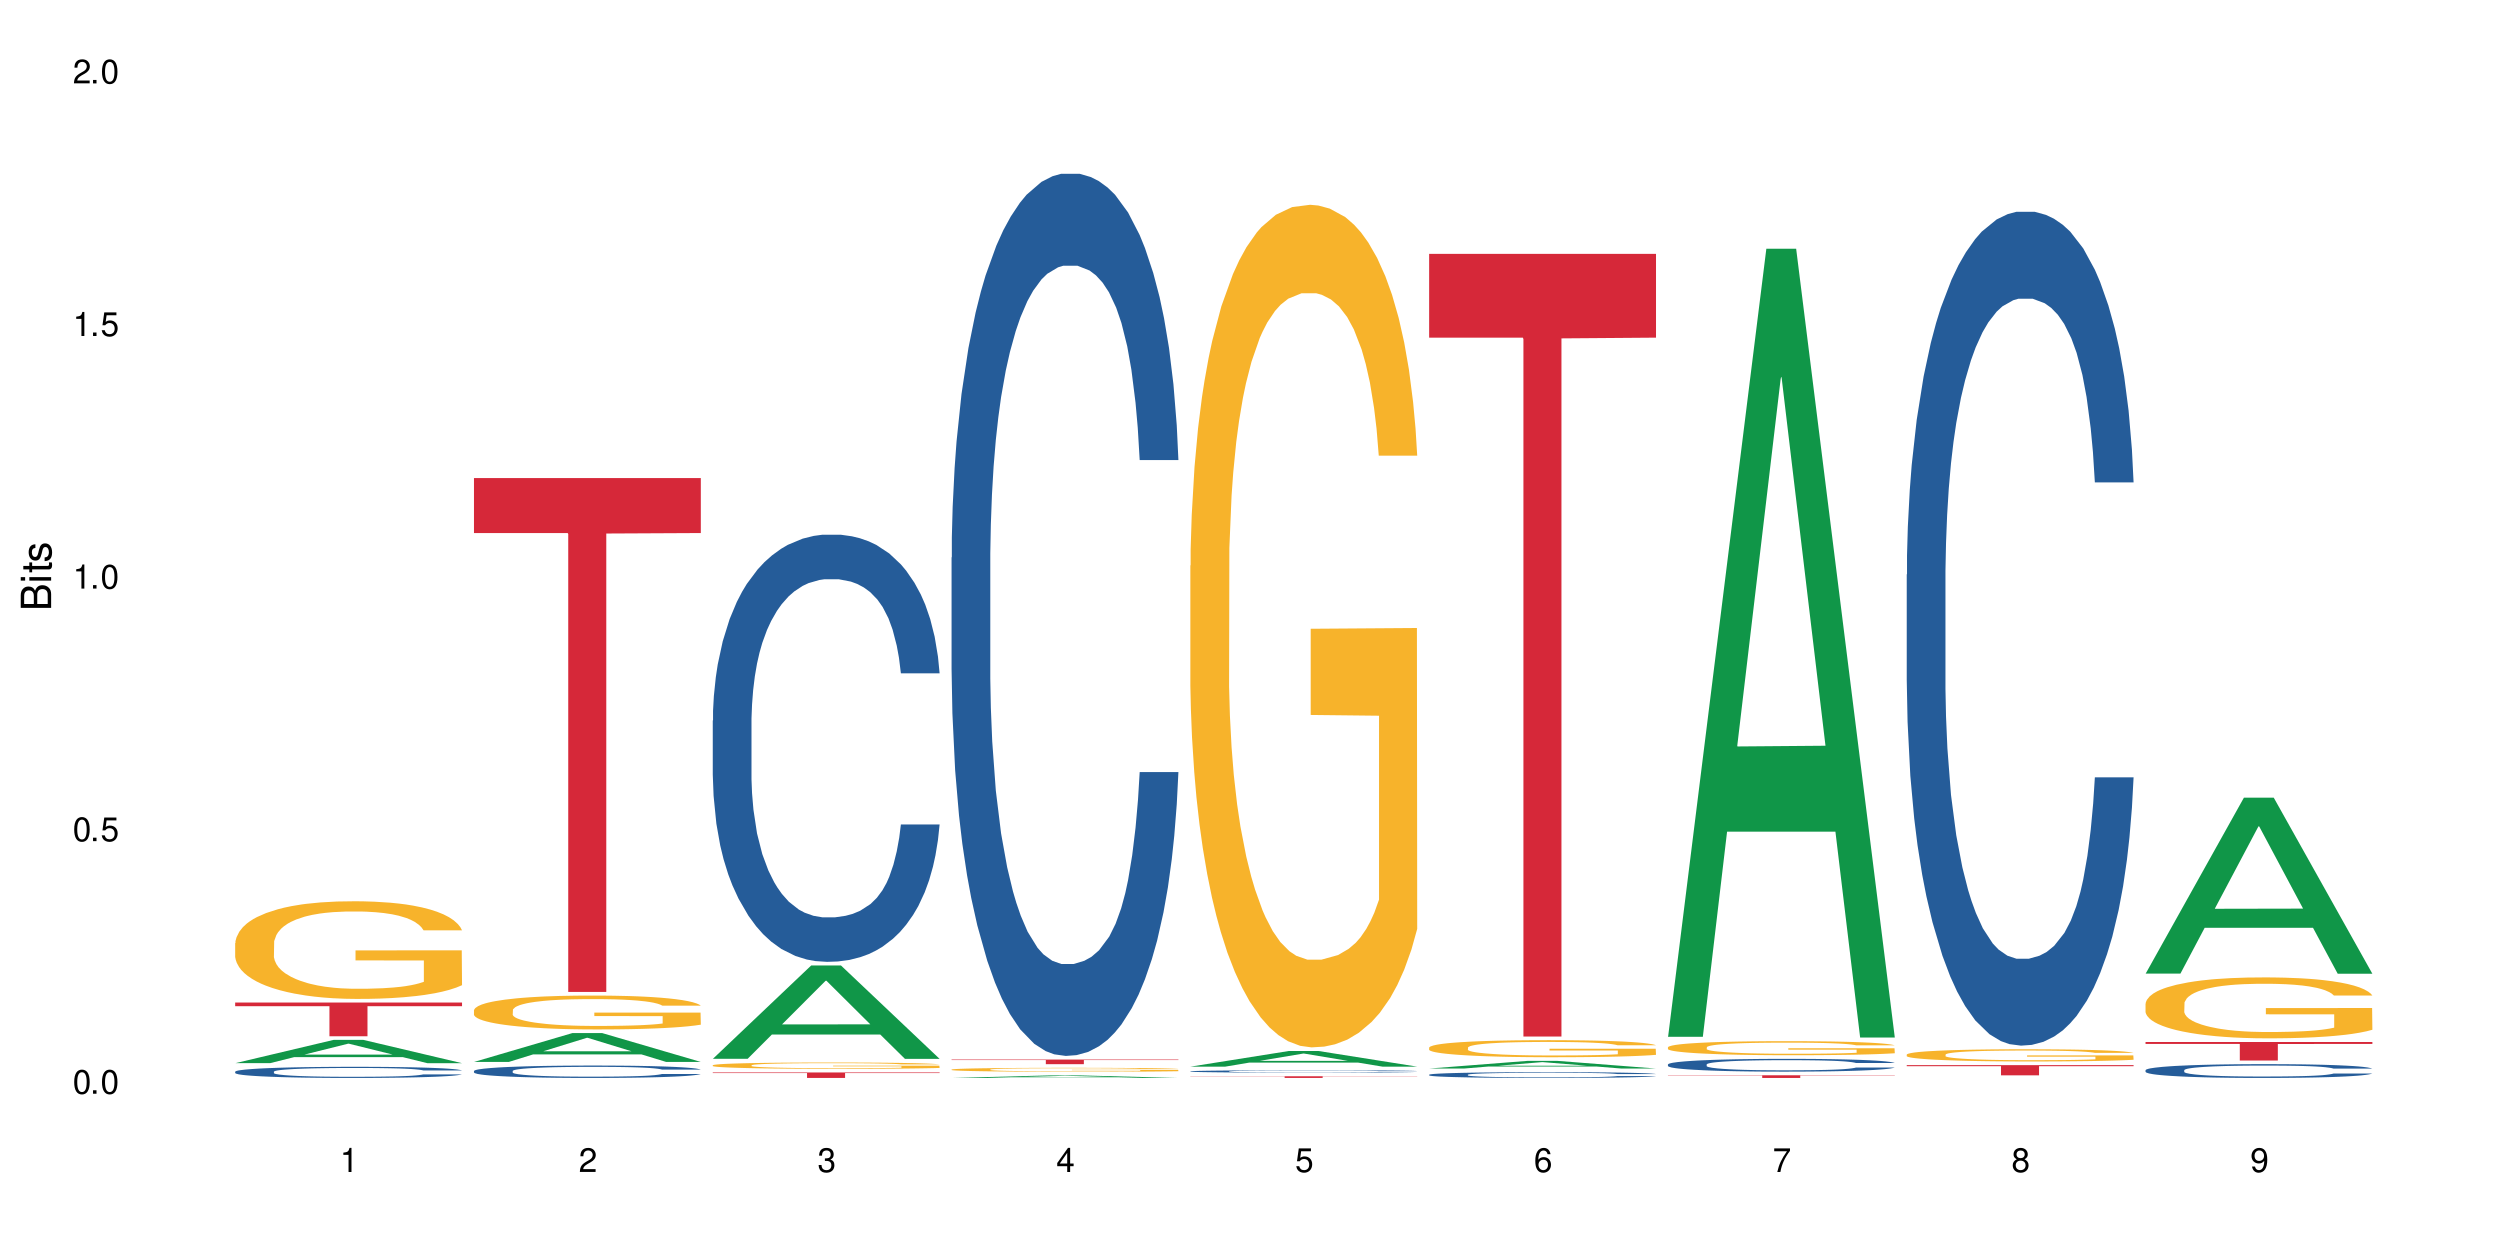 <?xml version="1.0" encoding="UTF-8"?>
<svg xmlns="http://www.w3.org/2000/svg" xmlns:xlink="http://www.w3.org/1999/xlink" width="720" height="360" viewBox="0 0 720 360">
<defs>
<g>
<g id="glyph-0-0">
</g>
<g id="glyph-0-1">
<path d="M 2.641 -6.938 C 2 -6.938 1.422 -6.656 1.078 -6.172 C 0.641 -5.562 0.406 -4.641 0.406 -3.359 C 0.406 -1.016 1.188 0.219 2.641 0.219 C 4.078 0.219 4.859 -1.016 4.859 -3.297 C 4.859 -4.641 4.656 -5.547 4.203 -6.172 C 3.844 -6.656 3.281 -6.938 2.641 -6.938 Z M 2.641 -6.188 C 3.547 -6.188 4 -5.25 4 -3.375 C 4 -1.406 3.562 -0.484 2.625 -0.484 C 1.734 -0.484 1.281 -1.438 1.281 -3.344 C 1.281 -5.25 1.734 -6.188 2.641 -6.188 Z M 2.641 -6.188 "/>
</g>
<g id="glyph-0-2">
<path d="M 1.828 -1 L 0.828 -1 L 0.828 0 L 1.828 0 Z M 1.828 -1 "/>
</g>
<g id="glyph-0-3">
<path d="M 4.562 -6.797 L 1.062 -6.797 L 0.547 -3.094 L 1.328 -3.094 C 1.719 -3.562 2.047 -3.734 2.578 -3.734 C 3.484 -3.734 4.062 -3.109 4.062 -2.094 C 4.062 -1.125 3.484 -0.531 2.578 -0.531 C 1.828 -0.531 1.375 -0.906 1.188 -1.672 L 0.328 -1.672 C 0.453 -1.109 0.547 -0.844 0.75 -0.594 C 1.125 -0.078 1.828 0.219 2.594 0.219 C 3.969 0.219 4.922 -0.781 4.922 -2.219 C 4.922 -3.562 4.031 -4.484 2.719 -4.484 C 2.25 -4.484 1.859 -4.359 1.469 -4.062 L 1.734 -5.969 L 4.562 -5.969 Z M 4.562 -6.797 "/>
</g>
<g id="glyph-0-4">
<path d="M 2.484 -4.938 L 2.484 0 L 3.328 0 L 3.328 -6.938 L 2.766 -6.938 C 2.469 -5.875 2.281 -5.734 0.984 -5.562 L 0.984 -4.938 Z M 2.484 -4.938 "/>
</g>
<g id="glyph-0-5">
<path d="M 4.859 -0.828 L 1.281 -0.828 C 1.359 -1.406 1.672 -1.781 2.5 -2.281 L 3.469 -2.828 C 4.406 -3.344 4.906 -4.062 4.906 -4.906 C 4.906 -5.484 4.672 -6.031 4.266 -6.406 C 3.859 -6.766 3.375 -6.938 2.719 -6.938 C 1.859 -6.938 1.219 -6.625 0.844 -6.031 C 0.609 -5.672 0.5 -5.234 0.484 -4.531 L 1.328 -4.531 C 1.359 -5.016 1.406 -5.281 1.531 -5.516 C 1.75 -5.938 2.188 -6.203 2.703 -6.203 C 3.469 -6.203 4.031 -5.641 4.031 -4.891 C 4.031 -4.344 3.719 -3.859 3.125 -3.516 L 2.234 -3 C 0.812 -2.172 0.406 -1.531 0.328 -0.016 L 4.859 -0.016 Z M 4.859 -0.828 "/>
</g>
<g id="glyph-0-6">
<path d="M 2.125 -3.188 L 2.578 -3.188 C 3.5 -3.188 3.984 -2.766 3.984 -1.922 C 3.984 -1.062 3.469 -0.531 2.594 -0.531 C 1.656 -0.531 1.203 -1 1.156 -2.016 L 0.312 -2.016 C 0.344 -1.453 0.438 -1.094 0.609 -0.781 C 0.953 -0.109 1.625 0.219 2.547 0.219 C 3.953 0.219 4.859 -0.625 4.859 -1.938 C 4.859 -2.828 4.516 -3.297 3.703 -3.594 C 4.344 -3.844 4.656 -4.328 4.656 -5.031 C 4.656 -6.219 3.875 -6.938 2.578 -6.938 C 1.203 -6.938 0.484 -6.172 0.453 -4.703 L 1.297 -4.703 C 1.312 -5.125 1.344 -5.359 1.453 -5.578 C 1.641 -5.969 2.062 -6.203 2.594 -6.203 C 3.344 -6.203 3.797 -5.75 3.797 -5 C 3.797 -4.516 3.609 -4.219 3.25 -4.047 C 3.016 -3.953 2.703 -3.922 2.125 -3.906 Z M 2.125 -3.188 "/>
</g>
<g id="glyph-0-7">
<path d="M 3.141 -1.672 L 3.141 0 L 3.984 0 L 3.984 -1.672 L 4.984 -1.672 L 4.984 -2.438 L 3.984 -2.438 L 3.984 -6.938 L 3.359 -6.938 L 0.266 -2.578 L 0.266 -1.672 Z M 3.141 -2.438 L 1 -2.438 L 3.141 -5.5 Z M 3.141 -2.438 "/>
</g>
<g id="glyph-0-8">
<path d="M 4.781 -5.125 C 4.609 -6.266 3.891 -6.938 2.844 -6.938 C 2.094 -6.938 1.422 -6.578 1.031 -5.953 C 0.594 -5.266 0.406 -4.422 0.406 -3.172 C 0.406 -2 0.578 -1.25 0.984 -0.641 C 1.359 -0.078 1.953 0.219 2.703 0.219 C 3.984 0.219 4.922 -0.75 4.922 -2.094 C 4.922 -3.375 4.062 -4.281 2.844 -4.281 C 2.172 -4.281 1.641 -4.031 1.281 -3.516 C 1.281 -5.234 1.828 -6.188 2.797 -6.188 C 3.391 -6.188 3.797 -5.797 3.938 -5.125 Z M 2.734 -3.531 C 3.547 -3.531 4.062 -2.953 4.062 -2.031 C 4.062 -1.156 3.484 -0.531 2.703 -0.531 C 1.922 -0.531 1.328 -1.188 1.328 -2.078 C 1.328 -2.938 1.906 -3.531 2.734 -3.531 Z M 2.734 -3.531 "/>
</g>
<g id="glyph-0-9">
<path d="M 4.984 -6.797 L 0.438 -6.797 L 0.438 -5.969 L 4.109 -5.969 C 2.5 -3.656 1.828 -2.234 1.328 0 L 2.219 0 C 2.594 -2.172 3.453 -4.047 4.984 -6.094 Z M 4.984 -6.797 "/>
</g>
<g id="glyph-0-10">
<path d="M 3.75 -3.656 C 4.469 -4.094 4.688 -4.438 4.688 -5.078 C 4.688 -6.172 3.844 -6.938 2.641 -6.938 C 1.438 -6.938 0.594 -6.172 0.594 -5.094 C 0.594 -4.438 0.812 -4.094 1.516 -3.656 C 0.734 -3.266 0.359 -2.703 0.359 -1.922 C 0.359 -0.656 1.281 0.219 2.641 0.219 C 3.984 0.219 4.922 -0.656 4.922 -1.922 C 4.922 -2.703 4.531 -3.266 3.75 -3.656 Z M 2.641 -6.188 C 3.359 -6.188 3.812 -5.75 3.812 -5.062 C 3.812 -4.406 3.344 -3.984 2.641 -3.984 C 1.922 -3.984 1.453 -4.406 1.453 -5.078 C 1.453 -5.75 1.922 -6.188 2.641 -6.188 Z M 2.641 -3.266 C 3.484 -3.266 4.062 -2.719 4.062 -1.906 C 4.062 -1.078 3.484 -0.531 2.625 -0.531 C 1.797 -0.531 1.219 -1.094 1.219 -1.906 C 1.219 -2.719 1.781 -3.266 2.641 -3.266 Z M 2.641 -3.266 "/>
</g>
<g id="glyph-0-11">
<path d="M 0.516 -1.578 C 0.672 -0.453 1.406 0.219 2.438 0.219 C 3.188 0.219 3.859 -0.141 4.266 -0.766 C 4.688 -1.453 4.891 -2.297 4.891 -3.547 C 4.891 -4.719 4.703 -5.453 4.312 -6.078 C 3.938 -6.641 3.344 -6.938 2.594 -6.938 C 1.297 -6.938 0.359 -5.969 0.359 -4.625 C 0.359 -3.344 1.234 -2.453 2.453 -2.453 C 3.094 -2.453 3.578 -2.672 4.016 -3.203 C 4 -1.484 3.469 -0.531 2.5 -0.531 C 1.906 -0.531 1.484 -0.906 1.359 -1.578 Z M 2.578 -6.203 C 3.375 -6.203 3.969 -5.531 3.969 -4.641 C 3.969 -3.797 3.391 -3.188 2.547 -3.188 C 1.734 -3.188 1.234 -3.766 1.234 -4.688 C 1.234 -5.562 1.797 -6.203 2.578 -6.203 Z M 2.578 -6.203 "/>
</g>
<g id="glyph-1-0">
</g>
<g id="glyph-1-1">
<path d="M 0 -0.953 L 0 -4.891 C 0 -5.719 -0.234 -6.344 -0.734 -6.797 C -1.188 -7.234 -1.812 -7.469 -2.5 -7.469 C -3.547 -7.469 -4.188 -7 -4.625 -5.875 C -4.984 -6.688 -5.625 -7.094 -6.531 -7.094 C -7.172 -7.094 -7.734 -6.859 -8.141 -6.391 C -8.562 -5.922 -8.75 -5.344 -8.75 -4.5 L -8.75 -0.953 Z M -4.984 -2.062 L -7.766 -2.062 L -7.766 -4.219 C -7.766 -4.844 -7.688 -5.203 -7.453 -5.5 C -7.219 -5.812 -6.859 -5.969 -6.375 -5.969 C -5.891 -5.969 -5.531 -5.812 -5.297 -5.5 C -5.062 -5.203 -4.984 -4.844 -4.984 -4.219 Z M -0.984 -2.062 L -4 -2.062 L -4 -4.781 C -4 -5.766 -3.438 -6.359 -2.484 -6.359 C -1.547 -6.359 -0.984 -5.766 -0.984 -4.781 Z M -0.984 -2.062 "/>
</g>
<g id="glyph-1-2">
<path d="M -6.281 -1.797 L -6.281 -0.797 L 0 -0.797 L 0 -1.797 Z M -8.75 -1.797 L -8.75 -0.797 L -7.484 -0.797 L -7.484 -1.797 Z M -8.75 -1.797 "/>
</g>
<g id="glyph-1-3">
<path d="M -6.281 -3.047 L -6.281 -2.016 L -8.016 -2.016 L -8.016 -1.016 L -6.281 -1.016 L -6.281 -0.172 L -5.469 -0.172 L -5.469 -1.016 L -0.719 -1.016 C -0.078 -1.016 0.281 -1.453 0.281 -2.234 C 0.281 -2.5 0.25 -2.719 0.188 -3.047 L -0.641 -3.047 C -0.609 -2.906 -0.594 -2.766 -0.594 -2.562 C -0.594 -2.141 -0.719 -2.016 -1.156 -2.016 L -5.469 -2.016 L -5.469 -3.047 Z M -6.281 -3.047 "/>
</g>
<g id="glyph-1-4">
<path d="M -4.531 -5.25 C -5.766 -5.25 -6.469 -4.422 -6.469 -2.969 C -6.469 -1.516 -5.719 -0.562 -4.547 -0.562 C -3.562 -0.562 -3.094 -1.062 -2.734 -2.562 L -2.516 -3.484 C -2.344 -4.188 -2.094 -4.469 -1.641 -4.469 C -1.047 -4.469 -0.641 -3.875 -0.641 -3 C -0.641 -2.453 -0.797 -2 -1.062 -1.75 C -1.25 -1.594 -1.422 -1.531 -1.875 -1.469 L -1.875 -0.406 C -0.422 -0.453 0.281 -1.266 0.281 -2.922 C 0.281 -4.5 -0.5 -5.516 -1.719 -5.516 C -2.656 -5.516 -3.172 -4.984 -3.469 -3.734 L -3.703 -2.766 C -3.891 -1.953 -4.156 -1.609 -4.594 -1.609 C -5.188 -1.609 -5.547 -2.125 -5.547 -2.938 C -5.547 -3.75 -5.203 -4.172 -4.531 -4.203 Z M -4.531 -5.25 "/>
</g>
</g>
</defs>
<rect x="-72" y="-36" width="864" height="432" fill="rgb(100%, 100%, 100%)" fill-opacity="1"/>
<path fill-rule="nonzero" fill="rgb(6.275%, 58.824%, 28.235%)" fill-opacity="1" d="M 67.73 306.191 L 67.801 306.184 L 96.07 299.488 L 104.656 299.488 L 133.066 306.199 L 123.082 306.199 L 115.965 304.445 L 84.762 304.445 L 77.781 306.191 L 67.73 306.191 L 87.766 303.723 L 113.102 303.715 L 100.469 300.582 L 100.328 300.578 L 100.188 300.598 L 87.695 303.715 L 87.766 303.723 Z M 67.73 306.191 "/>
<path fill-rule="nonzero" fill="rgb(14.51%, 36.078%, 60%)" fill-opacity="1" d="M 67.73 308.641 L 67.812 308.637 L 67.812 308.566 L 68.051 308.453 L 68.605 308.312 L 69.164 308.219 L 70.598 308.043 L 72.59 307.879 L 74.664 307.746 L 76.176 307.672 L 77.531 307.613 L 80.637 307.504 L 82.629 307.449 L 84.781 307.398 L 87.41 307.348 L 89.324 307.32 L 93.625 307.273 L 96.812 307.254 L 99.281 307.242 L 104.621 307.242 L 107.809 307.254 L 110.117 307.27 L 112.668 307.293 L 114.82 307.32 L 118.562 307.383 L 121.91 307.465 L 123.426 307.512 L 125.816 307.605 L 127.648 307.691 L 128.922 307.77 L 130.355 307.879 L 131.629 308.008 L 132.586 308.16 L 133.066 308.285 L 121.91 308.285 L 121.352 308.168 L 120.715 308.078 L 119.52 307.957 L 118.324 307.871 L 116.652 307.785 L 115.137 307.73 L 113.066 307.676 L 111.234 307.641 L 109.32 307.613 L 107.488 307.594 L 103.984 307.578 L 99.922 307.578 L 98.406 307.582 L 95.297 307.605 L 93.625 307.629 L 91.234 307.668 L 89.562 307.707 L 87.57 307.766 L 86.215 307.816 L 84.543 307.891 L 83.348 307.961 L 81.992 308.055 L 81.195 308.129 L 80.48 308.211 L 79.84 308.309 L 79.363 308.41 L 79.043 308.52 L 78.887 308.625 L 78.887 309.078 L 79.043 309.184 L 79.441 309.309 L 80.48 309.484 L 81.992 309.641 L 83.746 309.766 L 85.418 309.852 L 86.375 309.895 L 87.648 309.941 L 89.641 310 L 92.512 310.059 L 94.184 310.082 L 96.734 310.105 L 99.363 310.117 L 102.867 310.117 L 105.977 310.105 L 108.047 310.09 L 110.199 310.066 L 113.145 310.016 L 114.98 309.969 L 116.57 309.914 L 117.766 309.859 L 118.562 309.812 L 119.758 309.719 L 120.715 309.621 L 121.434 309.52 L 121.91 309.418 L 133.066 309.418 L 132.586 309.535 L 131.871 309.648 L 131.152 309.734 L 130.039 309.84 L 128.762 309.93 L 126.93 310.031 L 125.418 310.098 L 123.426 310.172 L 121.59 310.227 L 119.602 310.277 L 116.652 310.336 L 114.738 310.367 L 112.668 310.391 L 110.199 310.414 L 107.09 310.438 L 103.746 310.449 L 100.637 310.449 L 97.289 310.445 L 94.82 310.434 L 91.555 310.406 L 87.492 310.355 L 84.543 310.297 L 82.23 310.242 L 80.238 310.184 L 78.008 310.105 L 75.141 309.977 L 73.387 309.875 L 72.191 309.793 L 70.84 309.68 L 69.883 309.578 L 68.766 309.414 L 67.969 309.203 L 67.73 309.043 Z M 67.73 308.641 "/>
<path fill-rule="nonzero" fill="rgb(96.863%, 70.196%, 16.863%)" fill-opacity="1" d="M 67.73 271.609 L 67.812 271.586 L 67.812 271.07 L 68.129 269.914 L 68.926 268.32 L 69.961 267.012 L 71.078 265.984 L 71.793 265.445 L 72.988 264.672 L 74.023 264.109 L 76.656 262.953 L 80 261.875 L 81.832 261.41 L 83.906 260.973 L 86.852 260.484 L 88.207 260.305 L 92.352 259.895 L 97.051 259.637 L 102.23 259.562 L 104.621 259.586 L 107.887 259.691 L 112.348 259.973 L 114.898 260.23 L 116.891 260.484 L 118.961 260.82 L 121.512 261.332 L 123.902 261.949 L 125.816 262.566 L 127.727 263.336 L 129.32 264.16 L 130.676 265.059 L 131.871 266.137 L 132.586 267.035 L 133.066 267.938 L 121.988 267.938 L 121.352 267.035 L 120.637 266.344 L 119.441 265.496 L 118.246 264.879 L 117.051 264.391 L 114.82 263.723 L 112.906 263.312 L 110.516 262.953 L 108.207 262.723 L 105.578 262.566 L 103.984 262.516 L 99.762 262.516 L 95.938 262.695 L 93.707 262.902 L 92.113 263.105 L 89.879 263.492 L 88.527 263.801 L 87.73 264.004 L 85.34 264.801 L 83.746 265.52 L 82.871 266.008 L 81.754 266.781 L 80.957 267.473 L 80.082 268.5 L 79.602 269.273 L 78.965 271.02 L 78.887 275.645 L 79.125 276.621 L 79.602 277.672 L 80.238 278.598 L 81.195 279.574 L 82.152 280.32 L 83.824 281.32 L 85.258 281.988 L 86.375 282.426 L 88.527 283.121 L 89.402 283.352 L 91.473 283.812 L 93.625 284.172 L 96.254 284.48 L 98.246 284.637 L 101.434 284.762 L 105.496 284.762 L 110.277 284.609 L 113.305 284.402 L 115.379 284.199 L 116.73 284.02 L 118.406 283.734 L 119.602 283.48 L 120.715 283.195 L 122.07 282.758 L 122.07 276.621 L 102.391 276.594 L 102.391 273.715 L 132.984 273.691 L 133.066 283.734 L 131.391 284.43 L 129.32 285.098 L 127.328 285.609 L 125.258 286.047 L 122.309 286.535 L 119.918 286.844 L 116.254 287.203 L 112.906 287.434 L 109.402 287.59 L 106.293 287.668 L 102.629 287.691 L 99.363 287.641 L 95.855 287.488 L 93.066 287.281 L 90.52 287.023 L 87.969 286.691 L 84.781 286.152 L 82.711 285.715 L 80.559 285.176 L 78.406 284.531 L 76.496 283.84 L 75.219 283.301 L 73.945 282.684 L 72.59 281.91 L 71.316 281.039 L 70.359 280.242 L 69.484 279.344 L 68.848 278.496 L 68.211 277.34 L 67.891 276.414 L 67.73 275.617 Z M 67.73 271.609 "/>
<path fill-rule="nonzero" fill="rgb(83.922%, 15.686%, 22.353%)" fill-opacity="1" d="M 67.73 288.738 L 133.066 288.738 L 133.066 289.777 L 105.836 289.785 L 105.836 298.441 L 94.879 298.441 L 94.879 289.793 L 94.723 289.777 L 67.73 289.777 Z M 67.73 288.738 "/>
<path fill-rule="nonzero" fill="rgb(6.275%, 58.824%, 28.235%)" fill-opacity="1" d="M 136.504 305.832 L 136.574 305.824 L 164.844 297.527 L 173.43 297.527 L 201.836 305.84 L 191.855 305.84 L 184.738 303.668 L 153.535 303.668 L 146.555 305.832 L 136.504 305.832 L 156.535 302.77 L 181.875 302.762 L 169.242 298.887 L 169.102 298.879 L 168.961 298.902 L 156.469 302.762 L 156.535 302.77 Z M 136.504 305.832 "/>
<path fill-rule="nonzero" fill="rgb(14.51%, 36.078%, 60%)" fill-opacity="1" d="M 136.504 308.438 L 136.582 308.434 L 136.582 308.355 L 136.824 308.23 L 137.379 308.074 L 137.938 307.965 L 139.371 307.773 L 141.363 307.59 L 143.434 307.445 L 144.949 307.359 L 146.305 307.293 L 149.41 307.176 L 151.402 307.113 L 153.555 307.059 L 156.184 307 L 158.098 306.969 L 162.398 306.918 L 165.586 306.895 L 168.055 306.883 L 173.395 306.883 L 176.582 306.898 L 178.891 306.914 L 181.441 306.938 L 183.594 306.969 L 187.336 307.039 L 190.684 307.133 L 192.195 307.184 L 194.586 307.285 L 196.418 307.383 L 197.695 307.469 L 199.129 307.59 L 200.402 307.734 L 201.359 307.902 L 201.836 308.043 L 190.684 308.043 L 190.125 307.91 L 189.488 307.809 L 188.293 307.676 L 187.098 307.582 L 185.426 307.488 L 183.91 307.426 L 181.84 307.363 L 180.008 307.324 L 178.094 307.293 L 176.262 307.273 L 172.758 307.254 L 168.691 307.254 L 167.18 307.262 L 164.07 307.289 L 162.398 307.312 L 160.008 307.355 L 158.336 307.398 L 156.344 307.465 L 154.988 307.52 L 153.316 307.605 L 152.121 307.68 L 150.766 307.785 L 149.969 307.867 L 149.25 307.961 L 148.613 308.066 L 148.137 308.18 L 147.816 308.301 L 147.66 308.418 L 147.66 308.926 L 147.816 309.043 L 148.215 309.18 L 149.25 309.379 L 150.766 309.551 L 152.52 309.688 L 154.191 309.785 L 155.148 309.832 L 156.422 309.883 L 158.414 309.949 L 161.281 310.016 L 162.957 310.039 L 165.504 310.066 L 168.137 310.078 L 171.641 310.078 L 174.746 310.066 L 176.82 310.051 L 178.973 310.023 L 181.918 309.969 L 183.75 309.914 L 185.344 309.855 L 186.539 309.793 L 187.336 309.738 L 188.531 309.641 L 189.488 309.527 L 190.203 309.414 L 190.684 309.305 L 201.836 309.305 L 201.359 309.434 L 200.645 309.559 L 199.926 309.656 L 198.809 309.77 L 197.535 309.871 L 195.703 309.984 L 194.188 310.059 L 192.195 310.141 L 190.363 310.203 L 188.371 310.258 L 185.426 310.324 L 183.512 310.355 L 181.441 310.387 L 178.973 310.41 L 175.863 310.434 L 172.516 310.449 L 169.41 310.449 L 166.062 310.445 L 163.594 310.43 L 160.328 310.402 L 156.262 310.344 L 153.316 310.281 L 151.004 310.219 L 149.012 310.152 L 146.781 310.066 L 143.914 309.922 L 142.16 309.812 L 140.965 309.719 L 139.609 309.594 L 138.656 309.48 L 137.539 309.297 L 136.742 309.066 L 136.504 308.887 Z M 136.504 308.438 "/>
<path fill-rule="nonzero" fill="rgb(96.863%, 70.196%, 16.863%)" fill-opacity="1" d="M 136.504 290.902 L 136.582 290.895 L 136.582 290.715 L 136.902 290.312 L 137.699 289.762 L 138.734 289.305 L 139.852 288.949 L 140.566 288.762 L 141.762 288.496 L 142.797 288.301 L 145.426 287.898 L 148.773 287.523 L 150.605 287.363 L 152.68 287.211 L 155.625 287.043 L 156.98 286.98 L 161.125 286.836 L 165.824 286.746 L 171.004 286.723 L 173.395 286.73 L 176.66 286.766 L 181.121 286.863 L 183.672 286.953 L 185.664 287.043 L 187.734 287.156 L 190.285 287.336 L 192.676 287.551 L 194.586 287.766 L 196.5 288.031 L 198.094 288.316 L 199.449 288.629 L 200.645 289.004 L 201.359 289.316 L 201.836 289.629 L 190.762 289.629 L 190.125 289.316 L 189.41 289.074 L 188.215 288.781 L 187.02 288.566 L 185.824 288.398 L 183.594 288.164 L 181.68 288.023 L 179.289 287.898 L 176.98 287.816 L 174.348 287.766 L 172.758 287.746 L 168.535 287.746 L 164.707 287.809 L 162.477 287.879 L 160.883 287.953 L 158.652 288.086 L 157.301 288.191 L 156.504 288.262 L 154.113 288.539 L 152.52 288.789 L 151.641 288.957 L 150.527 289.227 L 149.73 289.465 L 148.852 289.824 L 148.375 290.09 L 147.738 290.695 L 147.66 292.301 L 147.898 292.641 L 148.375 293.004 L 149.012 293.324 L 149.969 293.664 L 150.926 293.922 L 152.598 294.27 L 154.031 294.504 L 155.148 294.652 L 157.301 294.895 L 158.176 294.977 L 160.246 295.137 L 162.398 295.262 L 165.027 295.367 L 167.02 295.422 L 170.207 295.465 L 174.27 295.465 L 179.051 295.41 L 182.078 295.34 L 184.148 295.27 L 185.504 295.207 L 187.176 295.109 L 188.371 295.02 L 189.488 294.922 L 190.844 294.77 L 190.844 292.641 L 171.164 292.633 L 171.164 291.633 L 201.758 291.625 L 201.836 295.109 L 200.164 295.348 L 198.094 295.582 L 196.102 295.758 L 194.031 295.91 L 191.082 296.082 L 188.691 296.188 L 185.027 296.312 L 181.68 296.391 L 178.176 296.445 L 175.066 296.473 L 171.402 296.48 L 168.137 296.465 L 164.629 296.41 L 161.84 296.34 L 159.289 296.25 L 156.742 296.133 L 153.555 295.945 L 151.484 295.797 L 149.332 295.609 L 147.18 295.387 L 145.27 295.145 L 143.992 294.957 L 142.719 294.742 L 141.363 294.477 L 140.09 294.172 L 139.133 293.898 L 138.258 293.586 L 137.617 293.289 L 136.98 292.891 L 136.664 292.57 L 136.504 292.293 Z M 136.504 290.902 "/>
<path fill-rule="nonzero" fill="rgb(83.922%, 15.686%, 22.353%)" fill-opacity="1" d="M 136.504 137.676 L 201.836 137.676 L 201.836 153.516 L 174.609 153.656 L 174.609 285.676 L 163.652 285.676 L 163.652 153.793 L 163.496 153.516 L 136.504 153.516 Z M 136.504 137.676 "/>
<path fill-rule="nonzero" fill="rgb(6.275%, 58.824%, 28.235%)" fill-opacity="1" d="M 205.277 304.934 L 205.348 304.906 L 233.617 278.062 L 242.203 278.062 L 270.609 304.957 L 260.629 304.957 L 253.508 297.938 L 222.309 297.938 L 215.328 304.934 L 205.277 304.934 L 225.309 295.035 L 250.648 295.008 L 238.012 282.457 L 237.875 282.434 L 237.734 282.508 L 225.238 295.008 L 225.309 295.035 Z M 205.277 304.934 "/>
<path fill-rule="nonzero" fill="rgb(14.51%, 36.078%, 60%)" fill-opacity="1" d="M 205.277 207.527 L 205.355 207.414 L 205.355 204.715 L 205.594 200.441 L 206.152 195.047 L 206.711 191.336 L 208.145 184.699 L 210.137 178.289 L 212.207 173.344 L 213.723 170.418 L 215.078 168.172 L 218.184 164.012 L 220.176 161.875 L 222.328 159.961 L 224.957 158.051 L 226.867 156.926 L 231.172 155.129 L 234.359 154.34 L 236.828 154.004 L 242.168 154.004 L 245.352 154.453 L 247.664 155.016 L 250.215 155.914 L 252.363 156.926 L 256.109 159.398 L 259.457 162.547 L 260.969 164.348 L 263.359 167.832 L 265.191 171.207 L 266.469 174.129 L 267.902 178.289 L 269.176 183.352 L 270.133 189.086 L 270.609 193.922 L 259.457 193.922 L 258.898 189.422 L 258.262 185.938 L 257.066 181.328 L 255.871 178.066 L 254.195 174.805 L 252.684 172.668 L 250.613 170.531 L 248.777 169.184 L 246.867 168.172 L 245.035 167.496 L 241.527 166.82 L 237.465 166.82 L 235.953 167.047 L 232.844 167.945 L 231.172 168.734 L 228.781 170.309 L 227.109 171.77 L 225.117 174.02 L 223.762 175.93 L 222.09 178.852 L 220.895 181.438 L 219.539 185.148 L 218.742 187.961 L 218.023 191.109 L 217.387 194.82 L 216.91 198.754 L 216.59 202.918 L 216.43 206.965 L 216.43 224.395 L 216.59 228.441 L 216.988 233.164 L 218.023 240.023 L 219.539 245.984 L 221.293 250.707 L 222.965 254.078 L 223.922 255.652 L 225.195 257.453 L 227.188 259.699 L 230.055 261.949 L 231.73 262.848 L 234.277 263.75 L 236.906 264.199 L 240.414 264.199 L 243.52 263.75 L 245.594 263.188 L 247.742 262.289 L 250.691 260.375 L 252.523 258.578 L 254.117 256.441 L 255.312 254.305 L 256.109 252.504 L 257.305 249.02 L 258.262 245.195 L 258.977 241.262 L 259.457 237.438 L 270.609 237.438 L 270.133 241.934 L 269.414 246.32 L 268.699 249.582 L 267.582 253.516 L 266.309 257.004 L 264.477 260.938 L 262.961 263.523 L 260.969 266.336 L 259.137 268.473 L 257.145 270.383 L 254.195 272.633 L 252.285 273.758 L 250.215 274.77 L 247.742 275.668 L 244.637 276.457 L 241.289 276.906 L 238.184 277.016 L 234.836 276.793 L 232.367 276.344 L 229.098 275.332 L 225.035 273.309 L 222.09 271.172 L 219.777 269.035 L 217.785 266.785 L 215.555 263.75 L 212.688 258.801 L 210.934 254.977 L 209.738 251.828 L 208.383 247.445 L 207.426 243.508 L 206.312 237.211 L 205.516 229.227 L 205.277 223.043 Z M 205.277 207.527 "/>
<path fill-rule="nonzero" fill="rgb(96.863%, 70.196%, 16.863%)" fill-opacity="1" d="M 205.277 306.785 L 205.355 306.781 L 205.355 306.75 L 205.676 306.672 L 206.473 306.57 L 207.508 306.484 L 208.621 306.418 L 209.34 306.383 L 210.535 306.336 L 211.57 306.297 L 214.199 306.223 L 217.547 306.152 L 219.379 306.125 L 221.449 306.094 L 224.398 306.062 L 225.754 306.051 L 229.895 306.023 L 234.598 306.008 L 239.777 306.004 L 242.168 306.004 L 245.434 306.012 L 249.895 306.031 L 252.445 306.047 L 254.438 306.062 L 256.508 306.086 L 259.059 306.117 L 261.449 306.16 L 263.359 306.199 L 265.273 306.25 L 266.867 306.301 L 268.219 306.359 L 269.414 306.43 L 270.133 306.488 L 270.609 306.547 L 259.535 306.547 L 258.898 306.488 L 258.18 306.441 L 256.984 306.387 L 255.789 306.348 L 254.594 306.316 L 252.363 306.273 L 250.453 306.246 L 248.062 306.223 L 245.75 306.207 L 243.121 306.199 L 241.527 306.195 L 237.305 306.195 L 233.48 306.207 L 231.25 306.219 L 229.656 306.234 L 227.426 306.258 L 226.07 306.277 L 225.273 306.293 L 222.883 306.344 L 221.293 306.391 L 220.414 306.422 L 219.301 306.473 L 218.504 306.516 L 217.625 306.582 L 217.148 306.633 L 216.512 306.746 L 216.43 307.043 L 216.672 307.105 L 217.148 307.176 L 217.785 307.234 L 218.742 307.297 L 219.699 307.348 L 221.371 307.41 L 222.805 307.453 L 223.922 307.484 L 226.07 307.527 L 226.949 307.543 L 229.02 307.574 L 231.172 307.598 L 233.801 307.617 L 235.793 307.625 L 238.98 307.633 L 243.043 307.633 L 247.824 307.625 L 250.852 307.609 L 252.922 307.598 L 254.277 307.586 L 255.949 307.566 L 257.145 307.551 L 258.262 307.531 L 259.613 307.504 L 259.613 307.105 L 239.934 307.105 L 239.934 306.918 L 270.531 306.918 L 270.609 307.566 L 268.938 307.613 L 266.867 307.656 L 264.875 307.688 L 262.801 307.719 L 259.855 307.75 L 257.465 307.77 L 253.801 307.793 L 250.453 307.809 L 246.945 307.816 L 243.84 307.82 L 240.176 307.824 L 236.906 307.82 L 233.402 307.809 L 230.613 307.797 L 228.062 307.781 L 225.516 307.758 L 222.328 307.723 L 220.254 307.695 L 218.105 307.66 L 215.953 307.621 L 214.039 307.574 L 212.766 307.539 L 211.492 307.5 L 210.137 307.449 L 208.863 307.395 L 207.906 307.34 L 207.027 307.285 L 206.391 307.23 L 205.754 307.152 L 205.438 307.094 L 205.277 307.043 Z M 205.277 306.785 "/>
<path fill-rule="nonzero" fill="rgb(83.922%, 15.686%, 22.353%)" fill-opacity="1" d="M 205.277 308.871 L 270.609 308.871 L 270.609 309.039 L 243.383 309.039 L 243.383 310.449 L 232.426 310.449 L 232.426 309.043 L 232.266 309.039 L 205.277 309.039 Z M 205.277 308.871 "/>
<path fill-rule="nonzero" fill="rgb(6.275%, 58.824%, 28.235%)" fill-opacity="1" d="M 274.051 310.449 L 274.117 310.449 L 302.387 309.711 L 310.973 309.711 L 339.383 310.449 L 329.402 310.449 L 322.281 310.258 L 291.082 310.258 L 284.102 310.449 L 274.051 310.449 L 294.082 310.18 L 319.422 310.176 L 306.785 309.832 L 306.645 309.832 L 306.508 309.836 L 294.012 310.176 L 294.082 310.18 Z M 274.051 310.449 "/>
<path fill-rule="nonzero" fill="rgb(14.51%, 36.078%, 60%)" fill-opacity="1" d="M 274.051 160.59 L 274.129 160.359 L 274.129 154.785 L 274.367 145.961 L 274.926 134.816 L 275.484 127.152 L 276.918 113.449 L 278.91 100.211 L 280.98 89.996 L 282.496 83.957 L 283.848 79.312 L 286.957 70.719 L 288.949 66.309 L 291.102 62.359 L 293.73 58.41 L 295.641 56.09 L 299.945 52.375 L 303.129 50.75 L 305.602 50.051 L 310.938 50.051 L 314.125 50.98 L 316.438 52.141 L 318.984 54 L 321.137 56.09 L 324.883 61.199 L 328.23 67.699 L 329.742 71.418 L 332.133 78.617 L 333.965 85.582 L 335.238 91.621 L 336.676 100.211 L 337.949 110.664 L 338.906 122.508 L 339.383 132.492 L 328.23 132.492 L 327.672 123.203 L 327.035 116.004 L 325.84 106.484 L 324.645 99.75 L 322.969 93.016 L 321.457 88.602 L 319.383 84.188 L 317.551 81.402 L 315.641 79.312 L 313.809 77.918 L 310.301 76.527 L 306.238 76.527 L 304.723 76.988 L 301.617 78.848 L 299.945 80.473 L 297.555 83.727 L 295.879 86.742 L 293.887 91.387 L 292.535 95.336 L 290.859 101.375 L 289.664 106.715 L 288.312 114.379 L 287.516 120.184 L 286.797 126.688 L 286.16 134.352 L 285.684 142.477 L 285.363 151.07 L 285.203 159.43 L 285.203 195.426 L 285.363 203.785 L 285.762 213.539 L 286.797 227.707 L 288.312 240.012 L 290.062 249.766 L 291.738 256.734 L 292.691 259.984 L 293.969 263.699 L 295.961 268.344 L 298.828 272.988 L 300.5 274.848 L 303.051 276.703 L 305.68 277.633 L 309.188 277.633 L 312.293 276.703 L 314.363 275.543 L 316.516 273.688 L 319.465 269.738 L 321.297 266.023 L 322.891 261.609 L 324.086 257.199 L 324.883 253.48 L 326.078 246.285 L 327.035 238.387 L 327.75 230.258 L 328.23 222.363 L 339.383 222.363 L 338.906 231.652 L 338.188 240.711 L 337.473 247.445 L 336.355 255.574 L 335.082 262.77 L 333.25 270.898 L 331.734 276.242 L 329.742 282.047 L 327.91 286.457 L 325.918 290.406 L 322.969 295.051 L 321.059 297.375 L 318.984 299.465 L 316.516 301.32 L 313.41 302.945 L 310.062 303.875 L 306.957 304.109 L 303.609 303.645 L 301.141 302.715 L 297.871 300.625 L 293.809 296.445 L 290.859 292.031 L 288.551 287.621 L 286.559 282.977 L 284.328 276.703 L 281.457 266.488 L 279.707 258.59 L 278.512 252.09 L 277.156 243.031 L 276.199 234.902 L 275.086 221.898 L 274.289 205.41 L 274.051 192.641 Z M 274.051 160.59 "/>
<path fill-rule="nonzero" fill="rgb(96.863%, 70.196%, 16.863%)" fill-opacity="1" d="M 274.051 308.02 L 274.129 308.016 L 274.129 307.996 L 274.449 307.949 L 275.246 307.887 L 276.281 307.832 L 277.395 307.793 L 278.113 307.77 L 279.309 307.738 L 280.344 307.715 L 282.973 307.668 L 286.32 307.625 L 288.152 307.605 L 290.223 307.59 L 293.172 307.57 L 294.527 307.562 L 298.668 307.547 L 303.371 307.535 L 308.547 307.531 L 310.938 307.531 L 314.207 307.539 L 318.668 307.547 L 321.219 307.559 L 323.207 307.57 L 325.281 307.582 L 327.832 307.605 L 330.219 307.629 L 332.133 307.652 L 334.043 307.684 L 335.637 307.719 L 336.992 307.754 L 338.188 307.797 L 338.906 307.832 L 339.383 307.871 L 328.309 307.871 L 327.672 307.832 L 326.953 307.805 L 325.758 307.77 L 324.562 307.746 L 323.367 307.727 L 321.137 307.699 L 319.227 307.684 L 316.836 307.668 L 314.523 307.66 L 311.895 307.652 L 306.078 307.652 L 302.254 307.66 L 300.023 307.668 L 298.43 307.676 L 296.199 307.691 L 294.844 307.703 L 294.047 307.711 L 291.656 307.742 L 290.062 307.773 L 289.188 307.793 L 288.07 307.824 L 287.273 307.852 L 286.398 307.895 L 285.922 307.922 L 285.285 307.996 L 285.203 308.18 L 285.441 308.219 L 285.922 308.262 L 286.559 308.301 L 287.516 308.34 L 288.469 308.371 L 290.145 308.41 L 291.578 308.438 L 292.691 308.453 L 294.844 308.48 L 295.723 308.492 L 297.793 308.512 L 299.945 308.523 L 302.574 308.535 L 304.566 308.543 L 307.75 308.547 L 311.816 308.547 L 316.598 308.543 L 319.625 308.535 L 321.695 308.527 L 323.051 308.52 L 324.723 308.508 L 325.918 308.496 L 327.035 308.484 L 328.387 308.469 L 328.387 308.219 L 308.707 308.219 L 308.707 308.102 L 339.305 308.102 L 339.383 308.508 L 337.711 308.535 L 335.637 308.562 L 333.645 308.582 L 331.574 308.602 L 328.625 308.621 L 326.238 308.633 L 322.57 308.648 L 319.227 308.656 L 315.719 308.664 L 312.613 308.664 L 308.945 308.668 L 305.68 308.664 L 302.176 308.66 L 299.387 308.648 L 296.836 308.641 L 294.285 308.625 L 291.102 308.605 L 289.027 308.586 L 286.875 308.566 L 284.727 308.539 L 282.812 308.512 L 280.266 308.465 L 278.91 308.434 L 277.633 308.398 L 276.68 308.367 L 275.801 308.328 L 275.164 308.297 L 274.527 308.25 L 274.207 308.211 L 274.051 308.18 Z M 274.051 308.02 "/>
<path fill-rule="nonzero" fill="rgb(83.922%, 15.686%, 22.353%)" fill-opacity="1" d="M 274.051 305.152 L 339.383 305.152 L 339.383 305.297 L 312.152 305.297 L 312.152 306.484 L 301.199 306.484 L 301.199 305.297 L 274.051 305.297 Z M 274.051 305.152 "/>
<path fill-rule="nonzero" fill="rgb(6.275%, 58.824%, 28.235%)" fill-opacity="1" d="M 342.82 307.191 L 342.891 307.188 L 371.16 302.691 L 379.746 302.691 L 408.156 307.195 L 398.176 307.195 L 391.055 306.02 L 359.852 306.02 L 352.875 307.191 L 342.82 307.191 L 362.855 305.531 L 388.191 305.527 L 375.559 303.426 L 375.418 303.422 L 375.281 303.434 L 362.785 305.527 L 362.855 305.531 Z M 342.82 307.191 "/>
<path fill-rule="nonzero" fill="rgb(14.51%, 36.078%, 60%)" fill-opacity="1" d="M 342.82 308.535 L 342.902 308.535 L 342.902 308.52 L 343.141 308.496 L 343.699 308.469 L 344.258 308.445 L 345.691 308.41 L 347.684 308.375 L 349.754 308.348 L 351.266 308.332 L 352.621 308.32 L 355.73 308.297 L 357.723 308.285 L 359.871 308.273 L 362.5 308.266 L 364.414 308.258 L 368.715 308.246 L 371.902 308.242 L 379.711 308.242 L 382.898 308.246 L 385.211 308.246 L 387.758 308.254 L 389.91 308.258 L 393.656 308.27 L 397 308.289 L 398.516 308.297 L 400.906 308.316 L 402.738 308.336 L 404.012 308.352 L 405.445 308.375 L 406.723 308.402 L 407.68 308.434 L 408.156 308.461 L 397 308.461 L 396.445 308.438 L 395.805 308.418 L 394.609 308.391 L 393.414 308.375 L 391.742 308.355 L 390.23 308.344 L 388.156 308.332 L 386.324 308.324 L 384.414 308.32 L 382.578 308.316 L 379.074 308.312 L 373.496 308.312 L 370.391 308.32 L 368.715 308.324 L 366.324 308.332 L 364.652 308.34 L 362.66 308.352 L 361.305 308.363 L 359.633 308.379 L 358.438 308.395 L 357.082 308.414 L 356.285 308.43 L 355.57 308.445 L 354.934 308.465 L 354.453 308.488 L 354.137 308.512 L 353.977 308.535 L 353.977 308.629 L 354.137 308.652 L 354.535 308.676 L 355.57 308.715 L 357.082 308.75 L 358.836 308.773 L 360.508 308.793 L 361.465 308.801 L 362.742 308.812 L 364.734 308.824 L 367.602 308.836 L 369.273 308.84 L 371.824 308.848 L 381.066 308.848 L 383.137 308.844 L 385.289 308.836 L 388.238 308.828 L 390.07 308.816 L 391.664 308.805 L 393.656 308.785 L 394.852 308.766 L 395.805 308.742 L 396.523 308.723 L 397 308.699 L 408.156 308.699 L 407.68 308.727 L 406.961 308.75 L 406.242 308.77 L 405.129 308.789 L 403.852 308.809 L 402.02 308.832 L 400.508 308.844 L 398.516 308.859 L 396.684 308.871 L 394.691 308.883 L 391.742 308.895 L 389.832 308.902 L 387.758 308.906 L 385.289 308.91 L 382.18 308.914 L 378.836 308.918 L 372.383 308.918 L 369.91 308.914 L 366.645 308.91 L 362.582 308.898 L 359.633 308.887 L 357.324 308.875 L 355.332 308.863 L 353.102 308.848 L 350.23 308.82 L 348.48 308.797 L 347.285 308.781 L 345.93 308.758 L 344.973 308.734 L 343.859 308.699 L 343.062 308.656 L 342.82 308.621 Z M 342.82 308.535 "/>
<path fill-rule="nonzero" fill="rgb(96.863%, 70.196%, 16.863%)" fill-opacity="1" d="M 342.82 162.914 L 342.902 162.691 L 342.902 158.258 L 343.219 148.285 L 344.016 134.547 L 345.051 123.242 L 346.168 114.379 L 346.887 109.727 L 348.082 103.074 L 349.117 98.199 L 351.746 88.227 L 355.094 78.922 L 356.926 74.93 L 358.996 71.164 L 361.945 66.953 L 363.297 65.402 L 367.441 61.855 L 372.141 59.641 L 377.32 58.977 L 379.711 59.195 L 382.977 60.082 L 387.441 62.52 L 389.988 64.738 L 391.98 66.953 L 394.055 69.832 L 396.602 74.266 L 398.992 79.586 L 400.906 84.902 L 402.816 91.551 L 404.41 98.645 L 405.766 106.402 L 406.961 115.707 L 407.68 123.465 L 408.156 131.223 L 397.082 131.223 L 396.445 123.465 L 395.727 117.48 L 394.531 110.168 L 393.336 104.848 L 392.141 100.637 L 389.91 94.875 L 387.996 91.332 L 385.609 88.227 L 383.297 86.234 L 380.668 84.902 L 379.074 84.461 L 374.852 84.461 L 371.027 86.012 L 368.797 87.785 L 367.203 89.559 L 364.973 92.883 L 363.617 95.543 L 362.82 97.312 L 360.43 104.184 L 358.836 110.391 L 357.961 114.602 L 356.844 121.25 L 356.047 127.23 L 355.172 136.098 L 354.695 142.746 L 354.055 157.816 L 353.977 197.707 L 354.215 206.129 L 354.695 215.215 L 355.332 223.191 L 356.285 231.613 L 357.242 238.039 L 358.918 246.684 L 360.352 252.445 L 361.465 256.211 L 363.617 262.195 L 364.492 264.191 L 366.566 268.18 L 368.715 271.281 L 371.344 273.941 L 373.336 275.273 L 376.523 276.379 L 380.59 276.379 L 385.367 275.051 L 388.395 273.277 L 390.469 271.504 L 391.824 269.953 L 393.496 267.516 L 394.691 265.301 L 395.805 262.859 L 397.16 259.094 L 397.16 206.129 L 377.48 205.906 L 377.48 181.086 L 408.074 180.863 L 408.156 267.516 L 406.484 273.5 L 404.41 279.262 L 402.418 283.691 L 400.348 287.461 L 397.398 291.672 L 395.008 294.332 L 391.344 297.434 L 387.996 299.426 L 384.492 300.758 L 381.387 301.422 L 377.719 301.645 L 374.453 301.199 L 370.949 299.871 L 368.16 298.098 L 365.609 295.883 L 363.059 293 L 359.871 288.348 L 357.801 284.578 L 355.648 279.926 L 353.5 274.387 L 351.586 268.402 L 350.312 263.746 L 349.035 258.43 L 347.684 251.781 L 346.406 244.246 L 345.449 237.375 L 344.574 229.617 L 343.938 222.305 L 343.301 212.332 L 342.98 204.355 L 342.82 197.484 Z M 342.82 162.914 "/>
<path fill-rule="nonzero" fill="rgb(83.922%, 15.686%, 22.353%)" fill-opacity="1" d="M 342.82 309.965 L 408.156 309.965 L 408.156 310.016 L 380.926 310.016 L 380.926 310.449 L 369.973 310.449 L 369.973 310.02 L 369.812 310.016 L 342.82 310.016 Z M 342.82 309.965 "/>
<path fill-rule="nonzero" fill="rgb(6.275%, 58.824%, 28.235%)" fill-opacity="1" d="M 411.594 307.738 L 411.664 307.734 L 439.934 305.531 L 448.52 305.531 L 476.93 307.738 L 466.945 307.738 L 459.828 307.164 L 428.625 307.164 L 421.645 307.738 L 411.594 307.738 L 431.629 306.926 L 456.965 306.922 L 444.332 305.895 L 444.191 305.891 L 444.051 305.898 L 431.559 306.922 L 431.629 306.926 Z M 411.594 307.738 "/>
<path fill-rule="nonzero" fill="rgb(14.51%, 36.078%, 60%)" fill-opacity="1" d="M 411.594 309.512 L 411.676 309.508 L 411.676 309.473 L 411.914 309.414 L 412.473 309.34 L 413.027 309.289 L 414.461 309.199 L 416.453 309.113 L 418.527 309.047 L 420.039 309.008 L 421.395 308.977 L 424.5 308.922 L 426.492 308.891 L 428.645 308.867 L 431.273 308.84 L 433.188 308.824 L 437.488 308.801 L 440.676 308.789 L 443.145 308.785 L 448.484 308.785 L 451.672 308.793 L 453.98 308.801 L 456.531 308.812 L 458.684 308.824 L 462.426 308.859 L 465.773 308.902 L 467.289 308.926 L 469.68 308.973 L 471.512 309.02 L 472.785 309.059 L 474.219 309.113 L 475.496 309.184 L 476.449 309.262 L 476.93 309.324 L 465.773 309.324 L 465.215 309.266 L 464.578 309.219 L 463.383 309.156 L 462.188 309.109 L 460.516 309.066 L 459 309.039 L 456.93 309.008 L 455.098 308.992 L 453.184 308.977 L 451.352 308.969 L 447.848 308.957 L 443.785 308.957 L 442.27 308.961 L 439.164 308.973 L 437.488 308.984 L 435.098 309.008 L 433.426 309.027 L 431.434 309.055 L 430.078 309.082 L 428.406 309.121 L 427.211 309.156 L 425.855 309.207 L 425.059 309.246 L 424.344 309.289 L 423.707 309.34 L 423.227 309.391 L 422.91 309.449 L 422.75 309.504 L 422.75 309.738 L 422.91 309.793 L 423.309 309.855 L 424.344 309.949 L 425.855 310.031 L 427.609 310.094 L 429.281 310.141 L 430.238 310.16 L 431.512 310.188 L 433.504 310.215 L 436.375 310.246 L 438.047 310.258 L 440.598 310.27 L 443.227 310.277 L 446.73 310.277 L 449.84 310.27 L 451.91 310.262 L 454.062 310.25 L 457.008 310.227 L 458.844 310.199 L 460.438 310.172 L 461.629 310.145 L 462.426 310.117 L 463.621 310.07 L 464.578 310.02 L 465.297 309.965 L 465.773 309.914 L 476.93 309.914 L 476.449 309.977 L 475.734 310.035 L 475.016 310.078 L 473.902 310.133 L 472.625 310.18 L 470.793 310.234 L 469.281 310.27 L 467.289 310.305 L 465.457 310.336 L 463.465 310.359 L 460.516 310.391 L 458.602 310.406 L 456.531 310.422 L 454.062 310.434 L 450.953 310.441 L 447.609 310.449 L 441.152 310.449 L 438.684 310.441 L 435.418 310.426 L 431.355 310.398 L 428.406 310.371 L 426.094 310.344 L 424.105 310.312 L 421.871 310.27 L 419.004 310.203 L 417.25 310.152 L 416.055 310.109 L 414.703 310.051 L 413.746 309.996 L 412.629 309.91 L 411.832 309.805 L 411.594 309.719 Z M 411.594 309.512 "/>
<path fill-rule="nonzero" fill="rgb(96.863%, 70.196%, 16.863%)" fill-opacity="1" d="M 411.594 301.676 L 411.676 301.672 L 411.676 301.582 L 411.992 301.379 L 412.789 301.102 L 413.824 300.871 L 414.941 300.691 L 415.656 300.598 L 416.852 300.461 L 417.891 300.363 L 420.52 300.16 L 423.863 299.973 L 425.695 299.891 L 427.77 299.816 L 430.715 299.73 L 432.07 299.699 L 436.215 299.625 L 440.914 299.582 L 446.094 299.566 L 448.484 299.574 L 451.75 299.59 L 456.211 299.641 L 458.762 299.684 L 460.754 299.73 L 462.824 299.789 L 465.375 299.879 L 467.766 299.984 L 469.68 300.094 L 471.59 300.227 L 473.184 300.371 L 474.539 300.531 L 475.734 300.719 L 476.449 300.875 L 476.93 301.031 L 465.855 301.031 L 465.215 300.875 L 464.5 300.754 L 463.305 300.605 L 462.109 300.496 L 460.914 300.414 L 458.684 300.297 L 456.77 300.223 L 454.379 300.16 L 452.07 300.121 L 449.441 300.094 L 447.848 300.086 L 443.625 300.086 L 439.801 300.117 L 437.57 300.152 L 435.977 300.188 L 433.746 300.254 L 432.391 300.309 L 431.594 300.344 L 429.203 300.484 L 427.609 300.609 L 426.734 300.695 L 425.617 300.832 L 424.82 300.953 L 423.945 301.133 L 423.465 301.266 L 422.828 301.57 L 422.75 302.379 L 422.988 302.551 L 423.465 302.734 L 424.105 302.895 L 425.059 303.066 L 426.016 303.199 L 427.688 303.371 L 429.125 303.488 L 430.238 303.566 L 432.391 303.688 L 433.266 303.727 L 435.336 303.809 L 437.488 303.871 L 440.117 303.926 L 442.109 303.953 L 445.297 303.973 L 449.359 303.973 L 454.141 303.949 L 457.168 303.91 L 459.242 303.875 L 460.594 303.844 L 462.27 303.793 L 463.465 303.75 L 464.578 303.699 L 465.934 303.625 L 465.934 302.551 L 446.254 302.547 L 446.254 302.043 L 476.848 302.039 L 476.93 303.793 L 475.254 303.918 L 473.184 304.031 L 471.191 304.121 L 469.121 304.199 L 466.172 304.285 L 463.781 304.34 L 460.117 304.402 L 456.77 304.441 L 453.266 304.469 L 450.156 304.48 L 446.492 304.488 L 443.227 304.477 L 439.719 304.449 L 436.93 304.414 L 434.383 304.371 L 431.832 304.312 L 428.645 304.219 L 426.574 304.141 L 424.422 304.047 L 422.27 303.934 L 420.359 303.812 L 419.082 303.719 L 417.809 303.609 L 416.453 303.477 L 415.18 303.324 L 414.223 303.184 L 413.348 303.027 L 412.711 302.879 L 412.074 302.676 L 411.754 302.516 L 411.594 302.375 Z M 411.594 301.676 "/>
<path fill-rule="nonzero" fill="rgb(83.922%, 15.686%, 22.353%)" fill-opacity="1" d="M 411.594 73.113 L 476.93 73.113 L 476.93 97.242 L 449.699 97.453 L 449.699 298.523 L 438.746 298.523 L 438.746 97.664 L 438.586 97.242 L 411.594 97.242 Z M 411.594 73.113 "/>
<path fill-rule="nonzero" fill="rgb(6.275%, 58.824%, 28.235%)" fill-opacity="1" d="M 480.367 298.598 L 480.438 298.387 L 508.707 71.637 L 517.293 71.637 L 545.703 298.812 L 535.719 298.812 L 528.602 239.512 L 497.398 239.512 L 490.418 298.598 L 480.367 298.598 L 500.398 214.98 L 525.738 214.77 L 513.105 108.754 L 512.965 108.539 L 512.824 109.18 L 500.332 214.77 L 500.398 214.98 Z M 480.367 298.598 "/>
<path fill-rule="nonzero" fill="rgb(14.51%, 36.078%, 60%)" fill-opacity="1" d="M 480.367 306.551 L 480.445 306.547 L 480.445 306.469 L 480.688 306.34 L 481.242 306.18 L 481.801 306.066 L 483.234 305.867 L 485.227 305.676 L 487.301 305.527 L 488.812 305.441 L 490.168 305.375 L 493.273 305.25 L 495.266 305.184 L 497.418 305.129 L 500.047 305.07 L 501.961 305.039 L 506.262 304.984 L 509.449 304.961 L 511.918 304.949 L 517.258 304.949 L 520.445 304.965 L 522.754 304.98 L 525.305 305.008 L 527.457 305.039 L 531.199 305.113 L 534.547 305.207 L 536.059 305.258 L 538.449 305.363 L 540.285 305.465 L 541.559 305.551 L 542.992 305.676 L 544.266 305.828 L 545.223 306 L 545.703 306.145 L 534.547 306.145 L 533.988 306.012 L 533.352 305.906 L 532.156 305.77 L 530.961 305.672 L 529.289 305.574 L 527.773 305.508 L 525.703 305.445 L 523.871 305.402 L 521.957 305.375 L 520.125 305.355 L 516.621 305.332 L 512.555 305.332 L 511.043 305.34 L 507.934 305.367 L 506.262 305.391 L 503.871 305.438 L 502.199 305.48 L 500.207 305.551 L 498.852 305.605 L 497.18 305.695 L 495.984 305.77 L 494.629 305.883 L 493.832 305.965 L 493.117 306.059 L 492.477 306.172 L 492 306.289 L 491.68 306.414 L 491.523 306.535 L 491.523 307.059 L 491.68 307.18 L 492.078 307.32 L 493.117 307.523 L 494.629 307.703 L 496.383 307.844 L 498.055 307.945 L 499.012 307.992 L 500.285 308.047 L 502.277 308.113 L 505.145 308.18 L 506.82 308.207 L 509.367 308.234 L 512 308.25 L 515.504 308.25 L 518.613 308.234 L 520.684 308.219 L 522.836 308.191 L 525.781 308.133 L 527.613 308.078 L 529.207 308.016 L 530.402 307.953 L 531.199 307.898 L 532.395 307.793 L 533.352 307.68 L 534.07 307.562 L 534.547 307.445 L 545.703 307.445 L 545.223 307.582 L 544.508 307.715 L 543.789 307.812 L 542.672 307.93 L 541.398 308.031 L 539.566 308.152 L 538.051 308.227 L 536.059 308.312 L 534.227 308.375 L 532.234 308.434 L 529.289 308.5 L 527.375 308.535 L 525.305 308.566 L 522.836 308.59 L 519.727 308.613 L 516.379 308.629 L 513.273 308.633 L 509.926 308.625 L 507.457 308.613 L 504.191 308.582 L 500.125 308.52 L 497.18 308.457 L 494.867 308.395 L 492.875 308.324 L 490.645 308.234 L 487.777 308.086 L 486.023 307.973 L 484.828 307.879 L 483.473 307.746 L 482.52 307.629 L 481.402 307.441 L 480.605 307.203 L 480.367 307.016 Z M 480.367 306.551 "/>
<path fill-rule="nonzero" fill="rgb(96.863%, 70.196%, 16.863%)" fill-opacity="1" d="M 480.367 301.59 L 480.445 301.586 L 480.445 301.512 L 480.766 301.348 L 481.562 301.117 L 482.598 300.93 L 483.715 300.781 L 484.43 300.703 L 485.625 300.594 L 486.66 300.512 L 489.289 300.348 L 492.637 300.191 L 494.469 300.125 L 496.543 300.062 L 499.488 299.992 L 500.844 299.965 L 504.988 299.906 L 509.688 299.867 L 514.867 299.859 L 517.258 299.863 L 520.523 299.875 L 524.984 299.918 L 527.535 299.953 L 529.527 299.992 L 531.598 300.039 L 534.148 300.113 L 536.539 300.203 L 538.449 300.289 L 540.363 300.402 L 541.957 300.52 L 543.312 300.648 L 544.508 300.805 L 545.223 300.934 L 545.703 301.062 L 534.625 301.062 L 533.988 300.934 L 533.273 300.832 L 532.078 300.711 L 530.883 300.621 L 529.688 300.551 L 527.457 300.457 L 525.543 300.398 L 523.152 300.348 L 520.844 300.312 L 518.215 300.289 L 516.621 300.281 L 512.398 300.281 L 508.574 300.309 L 506.34 300.34 L 504.746 300.367 L 502.516 300.422 L 501.164 300.469 L 500.367 300.496 L 497.977 300.613 L 496.383 300.715 L 495.504 300.785 L 494.391 300.895 L 493.594 300.996 L 492.719 301.145 L 492.238 301.254 L 491.602 301.508 L 491.523 302.172 L 491.762 302.312 L 492.238 302.465 L 492.875 302.598 L 493.832 302.738 L 494.789 302.844 L 496.461 302.988 L 497.895 303.082 L 499.012 303.148 L 501.164 303.246 L 502.039 303.281 L 504.109 303.348 L 506.262 303.398 L 508.891 303.441 L 510.883 303.465 L 514.07 303.484 L 518.133 303.484 L 522.914 303.461 L 525.941 303.43 L 528.012 303.402 L 529.367 303.375 L 531.039 303.336 L 532.234 303.297 L 533.352 303.258 L 534.707 303.195 L 534.707 302.312 L 515.027 302.309 L 515.027 301.895 L 545.621 301.891 L 545.703 303.336 L 544.027 303.434 L 541.957 303.531 L 539.965 303.605 L 537.895 303.668 L 534.945 303.738 L 532.555 303.781 L 528.891 303.832 L 525.543 303.867 L 522.039 303.891 L 518.93 303.898 L 515.266 303.902 L 512 303.898 L 508.492 303.875 L 505.703 303.844 L 503.156 303.809 L 500.605 303.762 L 497.418 303.684 L 495.348 303.621 L 493.195 303.543 L 491.043 303.449 L 489.133 303.352 L 487.855 303.273 L 486.582 303.184 L 485.227 303.074 L 483.953 302.945 L 482.996 302.832 L 482.121 302.703 L 481.484 302.582 L 480.844 302.414 L 480.527 302.281 L 480.367 302.168 Z M 480.367 301.59 "/>
<path fill-rule="nonzero" fill="rgb(83.922%, 15.686%, 22.353%)" fill-opacity="1" d="M 480.367 309.68 L 545.703 309.68 L 545.703 309.762 L 518.473 309.762 L 518.473 310.449 L 507.516 310.449 L 507.516 309.762 L 480.367 309.762 Z M 480.367 309.68 "/>
<path fill-rule="nonzero" fill="rgb(14.51%, 36.078%, 60%)" fill-opacity="1" d="M 549.141 165.488 L 549.219 165.27 L 549.219 160 L 549.457 151.66 L 550.016 141.125 L 550.574 133.879 L 552.008 120.93 L 554 108.418 L 556.07 98.758 L 557.586 93.051 L 558.941 88.66 L 562.047 80.539 L 564.039 76.371 L 566.191 72.637 L 568.82 68.906 L 570.73 66.711 L 575.035 63.199 L 578.223 61.664 L 580.691 61.004 L 586.031 61.004 L 589.215 61.883 L 591.527 62.98 L 594.078 64.734 L 596.227 66.711 L 599.973 71.539 L 603.32 77.688 L 604.832 81.199 L 607.223 88.004 L 609.055 94.59 L 610.332 100.297 L 611.766 108.418 L 613.039 118.297 L 613.996 129.488 L 614.473 138.93 L 603.32 138.93 L 602.762 130.148 L 602.125 123.344 L 600.93 114.344 L 599.734 107.977 L 598.062 101.613 L 596.547 97.441 L 594.477 93.273 L 592.645 90.637 L 590.73 88.66 L 588.898 87.344 L 585.391 86.027 L 581.328 86.027 L 579.816 86.465 L 576.707 88.223 L 575.035 89.758 L 572.645 92.832 L 570.973 95.688 L 568.98 100.078 L 567.625 103.809 L 565.953 109.516 L 564.758 114.562 L 563.402 121.809 L 562.605 127.297 L 561.887 133.441 L 561.25 140.684 L 560.773 148.367 L 560.453 156.488 L 560.293 164.391 L 560.293 198.414 L 560.453 206.316 L 560.852 215.535 L 561.887 228.926 L 563.402 240.562 L 565.156 249.781 L 566.828 256.367 L 567.785 259.438 L 569.059 262.949 L 571.051 267.34 L 573.918 271.73 L 575.594 273.488 L 578.141 275.242 L 580.77 276.121 L 584.277 276.121 L 587.383 275.242 L 589.457 274.145 L 591.605 272.391 L 594.555 268.656 L 596.387 265.145 L 597.98 260.977 L 599.176 256.805 L 599.973 253.293 L 601.168 246.488 L 602.125 239.023 L 602.84 231.34 L 603.32 223.879 L 614.473 223.879 L 613.996 232.66 L 613.277 241.219 L 612.562 247.586 L 611.445 255.27 L 610.172 262.074 L 608.34 269.754 L 606.824 274.805 L 604.832 280.293 L 603 284.461 L 601.008 288.195 L 598.062 292.586 L 596.148 294.777 L 594.078 296.754 L 591.605 298.512 L 588.5 300.047 L 585.152 300.926 L 582.047 301.145 L 578.699 300.707 L 576.23 299.828 L 572.965 297.852 L 568.898 293.902 L 565.953 289.73 L 563.641 285.559 L 561.648 281.168 L 559.418 275.242 L 556.551 265.586 L 554.797 258.121 L 553.602 251.977 L 552.246 243.414 L 551.293 235.73 L 550.176 223.438 L 549.379 207.855 L 549.141 195.781 Z M 549.141 165.488 "/>
<path fill-rule="nonzero" fill="rgb(96.863%, 70.196%, 16.863%)" fill-opacity="1" d="M 549.141 303.695 L 549.219 303.691 L 549.219 303.629 L 549.539 303.484 L 550.336 303.285 L 551.371 303.121 L 552.484 302.992 L 553.203 302.926 L 554.398 302.828 L 555.434 302.758 L 558.062 302.613 L 561.41 302.48 L 563.242 302.422 L 565.312 302.367 L 568.262 302.305 L 569.617 302.285 L 573.758 302.23 L 578.461 302.199 L 583.641 302.191 L 586.031 302.195 L 589.297 302.207 L 593.758 302.242 L 596.309 302.273 L 598.301 302.305 L 600.371 302.348 L 602.922 302.41 L 605.312 302.488 L 607.223 302.566 L 609.137 302.664 L 610.73 302.766 L 612.082 302.879 L 613.277 303.012 L 613.996 303.125 L 614.473 303.234 L 603.398 303.234 L 602.762 303.125 L 602.043 303.039 L 600.848 302.93 L 599.652 302.855 L 598.461 302.793 L 596.227 302.711 L 594.316 302.66 L 591.926 302.613 L 589.613 302.586 L 586.984 302.566 L 585.391 302.559 L 581.168 302.559 L 577.344 302.582 L 575.113 302.609 L 573.52 302.633 L 571.289 302.68 L 569.934 302.719 L 569.137 302.746 L 566.75 302.844 L 565.156 302.934 L 564.277 302.996 L 563.164 303.094 L 562.367 303.18 L 561.488 303.309 L 561.012 303.402 L 560.375 303.621 L 560.293 304.199 L 560.535 304.32 L 561.012 304.453 L 561.648 304.566 L 562.605 304.688 L 563.562 304.781 L 565.234 304.906 L 566.668 304.992 L 567.785 305.047 L 569.934 305.133 L 570.812 305.16 L 572.883 305.219 L 575.035 305.262 L 577.664 305.301 L 579.656 305.32 L 582.844 305.336 L 586.906 305.336 L 591.688 305.316 L 594.715 305.293 L 596.785 305.266 L 598.141 305.242 L 599.812 305.207 L 601.008 305.176 L 602.125 305.141 L 603.48 305.086 L 603.48 304.32 L 583.797 304.316 L 583.797 303.957 L 614.395 303.953 L 614.473 305.207 L 612.801 305.297 L 610.73 305.379 L 608.738 305.441 L 606.664 305.496 L 603.719 305.559 L 601.328 305.598 L 597.664 305.641 L 594.316 305.672 L 590.809 305.691 L 587.703 305.699 L 584.039 305.703 L 580.77 305.695 L 577.266 305.676 L 574.477 305.652 L 571.926 305.621 L 569.379 305.578 L 566.191 305.512 L 564.117 305.457 L 561.969 305.387 L 559.816 305.309 L 557.902 305.223 L 556.629 305.156 L 555.355 305.078 L 554 304.98 L 552.727 304.871 L 551.77 304.773 L 550.895 304.66 L 550.254 304.555 L 549.617 304.41 L 549.301 304.293 L 549.141 304.195 Z M 549.141 303.695 "/>
<path fill-rule="nonzero" fill="rgb(83.922%, 15.686%, 22.353%)" fill-opacity="1" d="M 549.141 306.75 L 614.473 306.75 L 614.473 307.062 L 587.246 307.066 L 587.246 309.691 L 576.289 309.691 L 576.289 307.07 L 576.129 307.062 L 549.141 307.062 Z M 549.141 306.75 "/>
<path fill-rule="nonzero" fill="rgb(6.275%, 58.824%, 28.235%)" fill-opacity="1" d="M 617.914 280.398 L 617.98 280.352 L 646.25 229.727 L 654.836 229.727 L 683.246 280.445 L 673.266 280.445 L 666.145 267.207 L 634.945 267.207 L 627.965 280.398 L 617.914 280.398 L 637.945 261.73 L 663.285 261.68 L 650.648 238.012 L 650.512 237.965 L 650.371 238.109 L 637.875 261.68 L 637.945 261.73 Z M 617.914 280.398 "/>
<path fill-rule="nonzero" fill="rgb(14.51%, 36.078%, 60%)" fill-opacity="1" d="M 617.914 308.203 L 617.992 308.199 L 617.992 308.113 L 618.23 307.977 L 618.789 307.801 L 619.348 307.68 L 620.781 307.469 L 622.773 307.258 L 624.844 307.102 L 626.359 307.004 L 627.711 306.934 L 630.82 306.797 L 632.812 306.73 L 634.965 306.668 L 637.594 306.605 L 639.504 306.57 L 643.809 306.512 L 646.996 306.484 L 649.465 306.477 L 654.801 306.477 L 657.988 306.488 L 660.301 306.508 L 662.852 306.535 L 665 306.57 L 668.746 306.648 L 672.094 306.75 L 673.605 306.809 L 675.996 306.922 L 677.828 307.031 L 679.102 307.125 L 680.539 307.258 L 681.812 307.422 L 682.77 307.609 L 683.246 307.766 L 672.094 307.766 L 671.535 307.621 L 670.898 307.508 L 669.703 307.359 L 668.508 307.254 L 666.832 307.148 L 665.32 307.078 L 663.246 307.008 L 661.414 306.965 L 659.504 306.934 L 657.672 306.91 L 654.164 306.891 L 650.102 306.891 L 648.586 306.895 L 645.48 306.926 L 643.809 306.949 L 641.418 307 L 639.742 307.051 L 637.75 307.121 L 636.398 307.184 L 634.723 307.277 L 633.527 307.363 L 632.176 307.48 L 631.379 307.574 L 630.66 307.676 L 630.023 307.793 L 629.547 307.922 L 629.227 308.055 L 629.066 308.188 L 629.066 308.75 L 629.227 308.879 L 629.625 309.035 L 630.66 309.254 L 632.176 309.449 L 633.926 309.602 L 635.602 309.711 L 636.559 309.762 L 637.832 309.816 L 639.824 309.891 L 642.691 309.965 L 644.363 309.992 L 646.914 310.023 L 649.543 310.035 L 653.051 310.035 L 656.156 310.023 L 658.227 310.004 L 660.379 309.973 L 663.328 309.914 L 665.16 309.855 L 666.754 309.785 L 667.949 309.715 L 668.746 309.66 L 669.941 309.547 L 670.898 309.422 L 671.613 309.293 L 672.094 309.172 L 683.246 309.172 L 682.77 309.316 L 682.051 309.457 L 681.336 309.562 L 680.219 309.691 L 678.945 309.805 L 677.113 309.93 L 675.598 310.016 L 673.605 310.105 L 671.773 310.176 L 669.781 310.234 L 666.832 310.309 L 664.922 310.344 L 662.852 310.379 L 660.379 310.406 L 657.273 310.434 L 653.926 310.445 L 650.82 310.449 L 647.473 310.441 L 645.004 310.43 L 641.734 310.395 L 637.672 310.332 L 634.723 310.262 L 632.414 310.191 L 630.422 310.121 L 628.191 310.023 L 625.324 309.863 L 623.57 309.738 L 622.375 309.637 L 621.02 309.496 L 620.062 309.367 L 618.949 309.164 L 618.152 308.906 L 617.914 308.707 Z M 617.914 308.203 "/>
<path fill-rule="nonzero" fill="rgb(96.863%, 70.196%, 16.863%)" fill-opacity="1" d="M 617.914 289.008 L 617.992 288.992 L 617.992 288.672 L 618.312 287.949 L 619.109 286.957 L 620.145 286.141 L 621.258 285.5 L 621.977 285.16 L 623.172 284.68 L 624.207 284.328 L 626.836 283.605 L 630.184 282.934 L 632.016 282.645 L 634.086 282.371 L 637.035 282.066 L 638.391 281.957 L 642.531 281.699 L 647.234 281.539 L 652.414 281.492 L 654.801 281.508 L 658.07 281.57 L 662.531 281.746 L 665.082 281.906 L 667.074 282.066 L 669.145 282.277 L 671.695 282.598 L 674.082 282.98 L 675.996 283.367 L 677.91 283.848 L 679.5 284.359 L 680.855 284.922 L 682.051 285.594 L 682.77 286.156 L 683.246 286.715 L 672.172 286.715 L 671.535 286.156 L 670.816 285.723 L 669.621 285.195 L 668.426 284.809 L 667.23 284.504 L 665 284.086 L 663.09 283.832 L 660.699 283.605 L 658.387 283.461 L 655.758 283.367 L 654.164 283.336 L 649.941 283.336 L 646.117 283.445 L 643.887 283.574 L 642.293 283.703 L 640.062 283.945 L 638.707 284.137 L 637.91 284.266 L 635.52 284.762 L 633.926 285.211 L 633.051 285.516 L 631.934 285.996 L 631.141 286.43 L 630.262 287.07 L 629.785 287.551 L 629.148 288.641 L 629.066 291.527 L 629.305 292.137 L 629.785 292.793 L 630.422 293.367 L 631.379 293.977 L 632.332 294.441 L 634.008 295.066 L 635.441 295.484 L 636.559 295.758 L 638.707 296.191 L 639.586 296.336 L 641.656 296.625 L 643.809 296.848 L 646.438 297.039 L 648.43 297.137 L 651.617 297.215 L 655.68 297.215 L 660.461 297.121 L 663.488 296.992 L 665.559 296.863 L 666.914 296.75 L 668.586 296.574 L 669.781 296.414 L 670.898 296.238 L 672.25 295.965 L 672.25 292.137 L 652.57 292.117 L 652.57 290.324 L 683.168 290.309 L 683.246 296.574 L 681.574 297.008 L 679.5 297.426 L 677.512 297.746 L 675.438 298.02 L 672.492 298.32 L 670.102 298.516 L 666.434 298.738 L 663.09 298.883 L 659.582 298.98 L 656.477 299.027 L 652.809 299.043 L 649.543 299.012 L 646.039 298.914 L 643.25 298.789 L 640.699 298.625 L 638.148 298.418 L 634.965 298.082 L 632.891 297.809 L 630.742 297.473 L 628.59 297.07 L 626.676 296.641 L 625.402 296.301 L 624.129 295.918 L 622.773 295.438 L 621.496 294.891 L 620.543 294.395 L 619.664 293.832 L 619.027 293.305 L 618.391 292.582 L 618.07 292.008 L 617.914 291.508 Z M 617.914 289.008 "/>
<path fill-rule="nonzero" fill="rgb(83.922%, 15.686%, 22.353%)" fill-opacity="1" d="M 617.914 300.09 L 683.246 300.09 L 683.246 300.66 L 656.016 300.664 L 656.016 305.43 L 645.062 305.43 L 645.062 300.672 L 644.902 300.66 L 617.914 300.66 Z M 617.914 300.09 "/>
<g fill="rgb(0%, 0%, 0%)" fill-opacity="1">
<use xlink:href="#glyph-0-1" x="20.965" y="314.993"/>
<use xlink:href="#glyph-0-2" x="25.965" y="314.993"/>
<use xlink:href="#glyph-0-1" x="28.965" y="314.993"/>
</g>
<g fill="rgb(0%, 0%, 0%)" fill-opacity="1">
<use xlink:href="#glyph-0-1" x="20.965" y="242.251"/>
<use xlink:href="#glyph-0-2" x="25.965" y="242.251"/>
<use xlink:href="#glyph-0-3" x="28.965" y="242.251"/>
</g>
<g fill="rgb(0%, 0%, 0%)" fill-opacity="1">
<use xlink:href="#glyph-0-4" x="20.965" y="169.509"/>
<use xlink:href="#glyph-0-2" x="25.965" y="169.509"/>
<use xlink:href="#glyph-0-1" x="28.965" y="169.509"/>
</g>
<g fill="rgb(0%, 0%, 0%)" fill-opacity="1">
<use xlink:href="#glyph-0-4" x="20.965" y="96.767"/>
<use xlink:href="#glyph-0-2" x="25.965" y="96.767"/>
<use xlink:href="#glyph-0-3" x="28.965" y="96.767"/>
</g>
<g fill="rgb(0%, 0%, 0%)" fill-opacity="1">
<use xlink:href="#glyph-0-5" x="20.965" y="24.024"/>
<use xlink:href="#glyph-0-2" x="25.965" y="24.024"/>
<use xlink:href="#glyph-0-1" x="28.965" y="24.024"/>
</g>
<g fill="rgb(0%, 0%, 0%)" fill-opacity="1">
<use xlink:href="#glyph-0-4" x="97.898" y="337.532"/>
</g>
<g fill="rgb(0%, 0%, 0%)" fill-opacity="1">
<use xlink:href="#glyph-0-5" x="166.672" y="337.532"/>
</g>
<g fill="rgb(0%, 0%, 0%)" fill-opacity="1">
<use xlink:href="#glyph-0-6" x="235.445" y="337.532"/>
</g>
<g fill="rgb(0%, 0%, 0%)" fill-opacity="1">
<use xlink:href="#glyph-0-7" x="304.215" y="337.532"/>
</g>
<g fill="rgb(0%, 0%, 0%)" fill-opacity="1">
<use xlink:href="#glyph-0-3" x="372.988" y="337.532"/>
</g>
<g fill="rgb(0%, 0%, 0%)" fill-opacity="1">
<use xlink:href="#glyph-0-8" x="441.762" y="337.532"/>
</g>
<g fill="rgb(0%, 0%, 0%)" fill-opacity="1">
<use xlink:href="#glyph-0-9" x="510.535" y="337.532"/>
</g>
<g fill="rgb(0%, 0%, 0%)" fill-opacity="1">
<use xlink:href="#glyph-0-10" x="579.309" y="337.532"/>
</g>
<g fill="rgb(0%, 0%, 0%)" fill-opacity="1">
<use xlink:href="#glyph-0-11" x="648.078" y="337.532"/>
</g>
<g fill="rgb(0%, 0%, 0%)" fill-opacity="1">
<use xlink:href="#glyph-1-1" x="14.725" y="176.012"/>
<use xlink:href="#glyph-1-2" x="14.725" y="168.012"/>
<use xlink:href="#glyph-1-3" x="14.725" y="165.012"/>
<use xlink:href="#glyph-1-4" x="14.725" y="162.012"/>
</g>
</svg>

